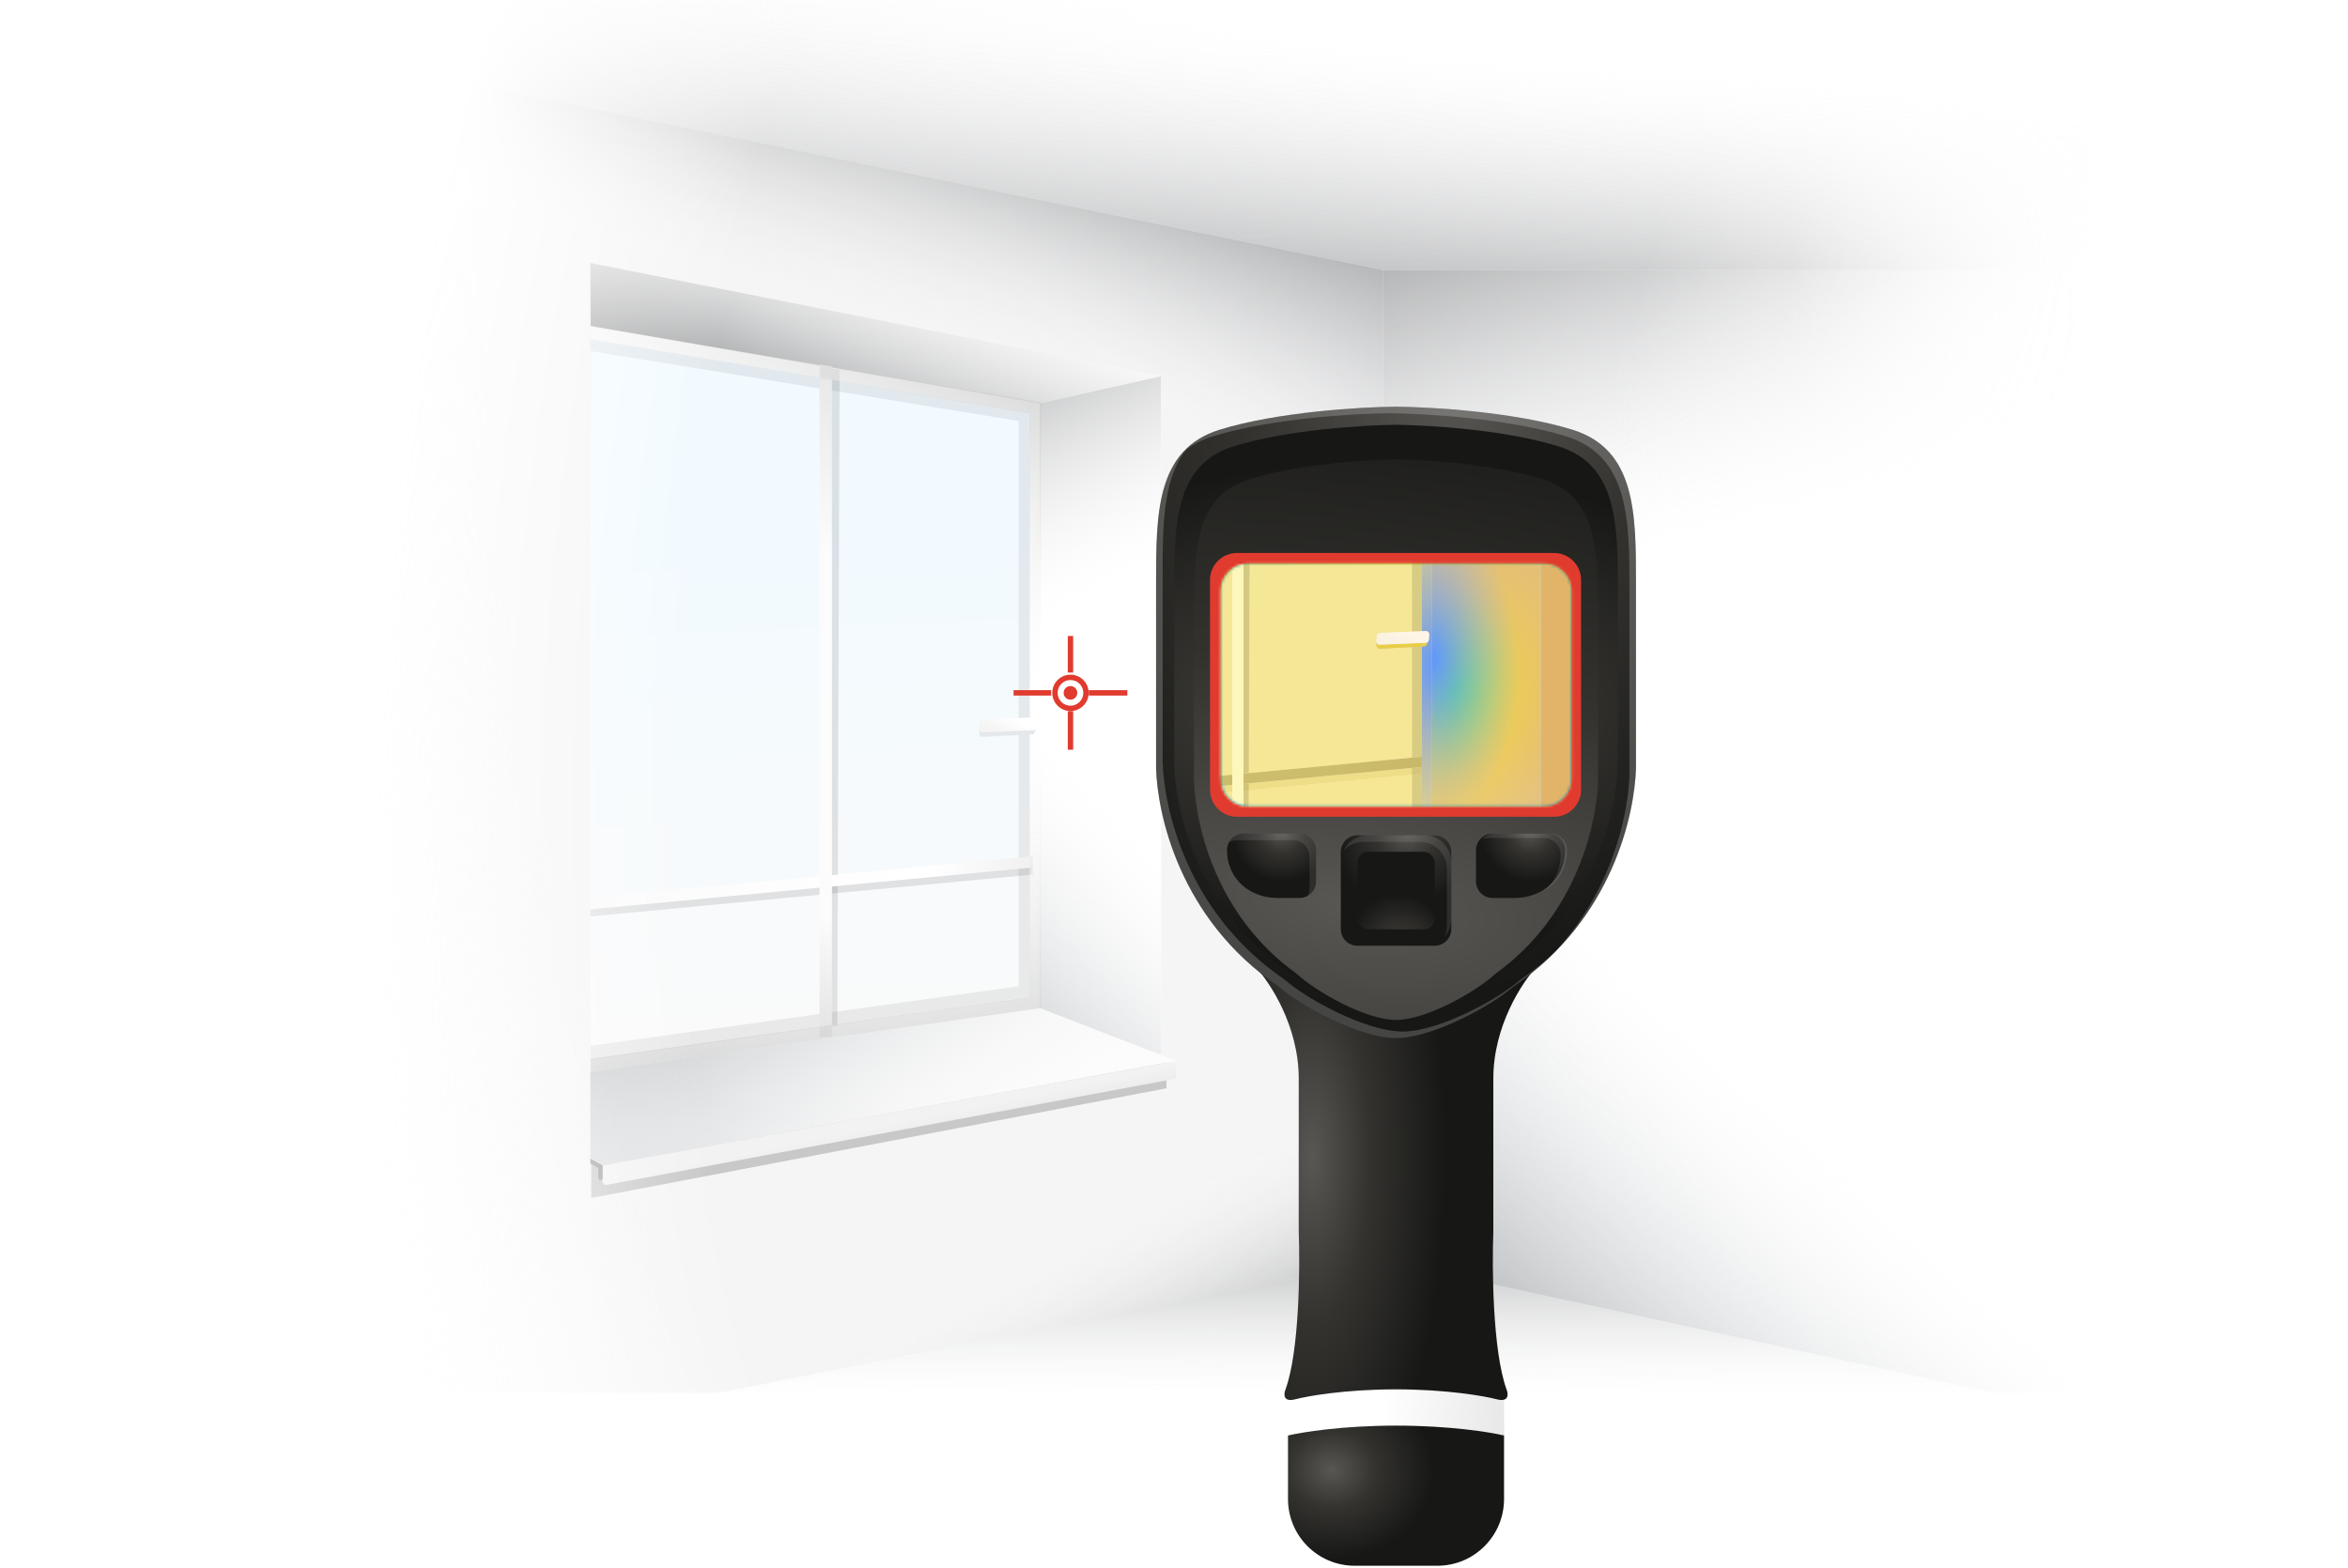 <?xml version="1.0" encoding="UTF-8"?> <svg xmlns="http://www.w3.org/2000/svg" width="861" height="575" viewBox="0 0 861 575" fill="none"> <mask id="mask0_245_11" style="mask-type:alpha" maskUnits="userSpaceOnUse" x="0" y="0" width="861" height="575"> <rect width="860.393" height="574.325" fill="url(#paint0_radial_245_11)"></rect> </mask> <g mask="url(#mask0_245_11)"> <mask id="mask1_245_11" style="mask-type:alpha" maskUnits="userSpaceOnUse" x="0" y="0" width="766" height="511"> <path d="M0 0H765.279V510.835H0V0Z" fill="url(#paint1_radial_245_11)"></path> </mask> <g mask="url(#mask1_245_11)"> <path d="M381.299 369.839V147.933L425.853 137.984V387.142L381.299 369.839Z" fill="url(#paint2_linear_245_11)"></path> <path d="M381.299 369.839V147.933L425.853 137.984V387.142L381.299 369.839Z" fill="url(#paint3_linear_245_11)"></path> <path d="M381.299 369.839V147.933L425.853 137.984V387.142L381.299 369.839Z" fill="url(#paint4_linear_245_11)"></path> <path d="M172.372 112.031L381.3 147.933L425.854 137.984L216.061 95.16L172.372 112.031Z" fill="url(#paint5_linear_245_11)"></path> <path d="M176.264 394.684V117.659L377.511 151.336V365.518L176.264 394.684Z" fill="url(#paint6_linear_245_11)"></path> <path opacity="0.1" fill-rule="evenodd" clip-rule="evenodd" d="M303.14 376.836L303.67 135.128L307.873 135.542L307.033 376.422L303.14 376.836Z" fill="black"></path> <path opacity="0.07" fill-rule="evenodd" clip-rule="evenodd" d="M377.666 151.599V365.945L176.264 394.495V117.654L377.666 151.599ZM180.427 122.844V388.648L373.513 361.757V154.422L180.427 122.844Z" fill="black"></path> <path opacity="0.1" fill-rule="evenodd" clip-rule="evenodd" d="M378.749 320.786L175.829 339.993L175.781 335.841L378.702 316.634L378.749 320.786Z" fill="black"></path> <path fill-rule="evenodd" clip-rule="evenodd" d="M378.749 318.19L175.829 337.397L175.781 333.245L378.702 314.038L378.749 318.19Z" fill="url(#paint7_linear_245_11)"></path> <path fill-rule="evenodd" clip-rule="evenodd" d="M300.531 380.367V133.712L305.074 134.47V380.367H300.531Z" fill="url(#paint8_linear_245_11)"></path> <path fill-rule="evenodd" clip-rule="evenodd" d="M381.664 147.601V369.931L172.113 400.643L172.113 112.031L381.664 147.601ZM176.265 117.746V394.063L377.512 365.747V151.673L176.265 117.746Z" fill="url(#paint9_linear_245_11)"></path> <path fill-rule="evenodd" clip-rule="evenodd" d="M381.664 147.601V369.931L172.113 400.643L172.113 112.031L381.664 147.601ZM176.265 117.746V394.063L377.512 365.747V151.673L176.265 117.746Z" fill="url(#paint10_linear_245_11)"></path> <path fill-rule="evenodd" clip-rule="evenodd" d="M381.664 147.601V369.931L172.113 400.643L172.113 112.031L381.664 147.601ZM176.265 117.746V394.063L377.512 365.747V151.673L176.265 117.746Z" fill="url(#paint11_linear_245_11)"></path> <path d="M172.372 400.984V112.463L216.493 99.054V419.584L172.372 400.984Z" fill="white"></path> <path d="M172.372 400.984V112.463L216.493 99.054V419.584L172.372 400.984Z" fill="url(#paint12_linear_245_11)"></path> <path d="M172.372 400.984V112.463L216.493 99.054V419.584L172.372 400.984Z" fill="url(#paint13_linear_245_11)"></path> <path d="M172.372 400.984V112.463L216.493 99.054V419.584L172.372 400.984Z" fill="url(#paint14_linear_245_11)"></path> <path fill-rule="evenodd" clip-rule="evenodd" d="M507.176 462.408V370.272V99.054L-9.738 -6.492V565.358L507.176 462.408ZM425.802 137.931L216.493 96.459V426.453L425.802 389.454V137.931Z" fill="#F5F5F5"></path> <path fill-rule="evenodd" clip-rule="evenodd" d="M507.176 462.408V370.272V99.054L-9.738 -6.492V565.358L507.176 462.408ZM425.802 137.931L216.493 96.459V426.453L425.802 389.454V137.931Z" fill="url(#paint15_linear_245_11)"></path> <path fill-rule="evenodd" clip-rule="evenodd" d="M507.176 462.408V370.272V99.054L-9.738 -6.492V565.358L507.176 462.408ZM425.802 137.931L216.493 96.459V426.453L425.802 389.454V137.931Z" fill="url(#paint16_linear_245_11)"></path> <path fill-rule="evenodd" clip-rule="evenodd" d="M507.176 462.408V370.272V99.054L-9.738 -6.492V565.358L507.176 462.408ZM425.802 137.931L216.493 96.459V426.453L425.802 389.454V137.931Z" fill="url(#paint17_linear_245_11)"></path> <g filter="url(#filter0_f_245_11)"> <path d="M216.796 424.829L427.751 388.155V399.19L216.796 439.433V424.829Z" fill="#C8C8C8"></path> </g> <path d="M216.472 424.829V426.776L219.393 428.399V431.644V431.644C219.393 434.105 222.112 432.447 221.879 429.998L221.665 427.75L216.472 424.829Z" fill="#9A9A9A"></path> <path d="M221.017 427.425L429.026 389.547C430.222 389.33 431.323 390.248 431.323 391.463V395.62L222.553 434.603C221.755 434.752 221.017 434.139 221.017 433.327V427.425Z" fill="url(#paint18_linear_245_11)"></path> <path fill-rule="evenodd" clip-rule="evenodd" d="M216.472 393.144L381.301 369.838L431.321 389.129L221.016 427.425L216.472 424.938V393.144Z" fill="#FCFCFC"></path> <path fill-rule="evenodd" clip-rule="evenodd" d="M216.472 393.144L381.301 369.838L431.321 389.129L221.016 427.425L216.472 424.938V393.144Z" fill="url(#paint19_linear_245_11)"></path> <path fill-rule="evenodd" clip-rule="evenodd" d="M216.472 393.144L381.301 369.838L431.321 389.129L221.016 427.425L216.472 424.938V393.144Z" fill="url(#paint20_linear_245_11)"></path> <path d="M507.233 462.408V99.054H980.459V564.925L507.233 462.408Z" fill="url(#paint21_linear_245_11)"></path> <path d="M507.233 462.408V99.054H980.459V564.925L507.233 462.408Z" fill="url(#paint22_linear_245_11)" fill-opacity="0.6"></path> <path d="M507.233 462.408V99.054H980.459V564.925L507.233 462.408Z" fill="url(#paint23_linear_245_11)"></path> <path d="M507.233 462.408V99.054H980.459V564.925L507.233 462.408Z" fill="url(#paint24_linear_245_11)"></path> <path d="M507.233 462.408V99.054H980.459V564.925L507.233 462.408Z" fill="url(#paint25_linear_245_11)" fill-opacity="0.5"></path> <path d="M507.176 462.408L-9.738 565.358L980.401 564.926L507.176 462.408Z" fill="url(#paint26_linear_245_11)"></path> <path d="M-9.738 -6.491L507.176 99.054H980.401V-6.491H-9.738Z" fill="url(#paint27_linear_245_11)" fill-opacity="0.5"></path> <path d="M-9.738 -6.491L507.176 99.054H980.401V-6.491H-9.738Z" fill="url(#paint28_linear_245_11)"></path> <path d="M360.479 265.342L378.437 264.442C379.215 264.403 379.852 265.053 379.797 265.83L379.631 268.173C379.584 268.827 379.056 269.345 378.401 269.377L360.443 270.277C359.665 270.316 359.028 269.666 359.083 268.889L359.249 266.546C359.295 265.892 359.823 265.374 360.479 265.342Z" fill="#E4E8EA"></path> <path d="M360.457 263.909L379.116 263.138C379.89 263.106 380.519 263.755 380.464 264.527L380.313 266.669C380.266 267.328 379.732 267.847 379.071 267.874L360.412 268.645C359.639 268.677 359.009 268.029 359.064 267.257L359.216 265.115C359.262 264.456 359.797 263.937 360.457 263.909Z" fill="url(#paint29_linear_245_11)"></path> </g> </g> <rect x="472.306" y="509.013" width="79.22" height="18.142" fill="url(#paint30_linear_245_11)"></rect> <path d="M511.916 522.922C492.176 522.922 477.284 525.341 472.306 526.55V549.854C472.306 563.369 483.262 574.325 496.776 574.325H527.056C540.571 574.325 551.526 563.369 551.526 549.854V526.55C546.548 525.341 531.656 522.922 511.916 522.922Z" fill="url(#paint31_radial_245_11)"></path> <path d="M476.238 395.593C476.238 376.241 465.554 360.115 460.212 354.471H511.917H563.622C558.28 360.115 547.597 376.241 547.597 395.593V451.865C547.093 465.27 547.355 495.588 552.435 509.618C553.14 511.331 553.402 514.455 548.806 513.246C544.17 512.037 530.301 509.618 511.917 509.618C493.533 509.618 479.665 512.037 475.028 513.246C470.432 514.455 470.694 511.331 471.4 509.618C476.48 495.588 476.742 465.27 476.238 451.865V395.593Z" fill="url(#paint32_radial_245_11)"></path> <path d="M447.211 157.63C468.255 151.098 499.117 149.264 511.917 149.163C524.717 149.264 555.579 151.098 576.624 157.63C599.906 164.855 599.906 188.471 599.906 213.87V281.903C599.402 298.13 591.682 336.813 555.156 361.728C547.093 368.884 525.221 380.777 511.917 380.777C498.613 380.777 476.742 368.884 468.679 361.728C432.153 336.813 424.432 298.13 423.928 281.903V213.87C423.928 188.471 423.928 164.855 447.211 157.63Z" fill="url(#paint33_radial_245_11)"></path> <path opacity="0.2" fill-rule="evenodd" clip-rule="evenodd" d="M435.916 163.754C423.927 174.299 423.927 193.512 423.927 213.87V281.903C424.431 298.13 432.151 336.813 468.677 361.728C476.74 368.884 498.612 380.777 511.916 380.777C525.22 380.777 547.091 368.884 555.154 361.728C561.231 357.583 566.511 353.057 571.092 348.316C567.09 352.186 562.596 355.889 557.552 359.33C549.489 366.486 527.618 378.379 514.314 378.379C501.009 378.379 479.138 366.486 471.075 359.33C434.549 334.414 426.829 295.732 426.325 279.505V211.472C426.325 192.573 426.325 174.661 435.916 163.754Z" fill="white"></path> <path opacity="0.2" fill-rule="evenodd" clip-rule="evenodd" d="M511.917 149.163C499.117 149.264 468.255 151.098 447.211 157.63C441.252 159.479 436.818 162.402 433.519 166.154C436.488 163.542 440.192 161.462 444.813 160.028C465.858 153.497 496.719 151.663 509.519 151.562C522.32 151.663 553.181 153.497 574.226 160.028C597.508 167.254 597.508 190.87 597.508 216.269V284.301C597.088 297.828 591.654 326.958 568.7 350.711C593.677 326.555 599.472 295.888 599.906 281.903V213.87C599.906 188.471 599.906 164.855 576.624 157.63C555.579 151.098 524.718 149.264 511.917 149.163Z" fill="white"></path> <path d="M452.104 163.795C471.557 157.639 500.086 155.91 511.918 155.815C523.751 155.91 552.279 157.639 571.733 163.795C593.255 170.606 593.255 192.865 593.255 216.805V280.93C592.79 296.225 585.653 332.686 551.888 356.17C544.435 362.915 524.217 374.125 511.918 374.125C499.62 374.125 479.402 362.915 471.949 356.17C438.184 332.686 431.047 296.225 430.582 280.93V216.805C430.582 192.865 430.582 170.606 452.104 163.795Z" fill="url(#paint34_radial_245_11)"></path> <path d="M457.443 176.031C475.161 170.233 501.144 168.604 511.921 168.515C522.698 168.604 548.681 170.233 566.399 176.031C586.001 182.445 586.001 203.41 586.001 225.957V286.351C585.577 300.757 579.077 335.097 548.325 357.214C541.536 363.567 523.122 374.125 511.921 374.125C500.72 374.125 482.306 363.567 475.517 357.214C444.765 335.097 438.265 300.757 437.841 286.351V225.957C437.841 203.41 437.841 182.445 457.443 176.031Z" fill="url(#paint35_radial_245_11)"></path> <path d="M443.702 212.72C443.702 207.261 448.127 202.835 453.587 202.835H569.882C575.341 202.835 579.767 207.261 579.767 212.72V289.707C579.767 295.167 575.341 299.593 569.882 299.593H453.587C448.127 299.593 443.702 295.167 443.702 289.708V212.72Z" fill="#E03B2E"></path> <path d="M447.656 216.675C447.656 211.215 452.081 206.79 457.541 206.79H566.295C571.754 206.79 576.18 211.215 576.18 216.675V285.882C576.18 291.342 571.754 295.768 566.295 295.768H457.541C452.081 295.768 447.656 291.342 447.656 285.882V216.675Z" fill="url(#paint36_radial_245_11)"></path> <path d="M468.126 275.714L462.87 275.714L462.87 276.703L468.126 276.703L468.126 275.714ZM457.754 275.714H452.637V276.703H457.754V275.714ZM459.887 268.464V273.443H460.875V268.464H459.887ZM459.887 278.698V283.953H460.875V278.698H459.887Z" fill="white"></path> <circle cx="460.38" cy="276.209" r="2.272" stroke="white" stroke-width="0.989"></circle> <path d="M468.365 329.375C461.043 329.375 454.124 325.517 451.298 318.762C451.27 318.694 451.242 318.627 451.214 318.559C450.33 316.432 449.935 314.14 449.935 311.837C449.935 308.497 452.642 305.79 455.982 305.79H476.543C479.883 305.79 482.59 308.497 482.59 311.837V323.327C482.59 326.667 479.883 329.375 476.543 329.375H468.365Z" fill="url(#paint37_radial_245_11)"></path> <path opacity="0.1" fill-rule="evenodd" clip-rule="evenodd" d="M479.445 328.634C479.919 327.771 480.189 326.78 480.189 325.726V314.236C480.189 310.896 477.481 308.188 474.141 308.188H453.58C452.529 308.188 451.54 308.457 450.679 308.929C451.707 307.058 453.696 305.79 455.982 305.79H476.543C479.883 305.79 482.59 308.497 482.59 311.837V323.327C482.59 325.615 481.319 327.607 479.445 328.634Z" fill="white"></path> <path d="M491.661 312.512C491.661 309.134 494.4 306.395 497.778 306.395H526.06C529.439 306.395 532.178 309.134 532.178 312.512V340.794C532.178 344.173 529.439 346.912 526.06 346.912H497.778C494.4 346.912 491.661 344.173 491.661 340.794V312.512Z" fill="url(#paint38_radial_245_11)"></path> <path opacity="0.1" fill-rule="evenodd" clip-rule="evenodd" d="M492.604 312.061C494.414 310.054 497.034 308.793 499.948 308.793H520.695C526.155 308.793 530.58 313.218 530.58 318.678V339.425C530.58 340.934 530.242 342.364 529.637 343.644C531.217 341.892 532.179 339.571 532.179 337.026V316.279C532.179 310.82 527.753 306.394 522.294 306.394H501.547C497.596 306.394 494.187 308.711 492.604 312.061Z" fill="white"></path> <rect x="497.708" y="312.442" width="28.423" height="28.423" rx="3.954" fill="url(#paint39_radial_245_11)"></rect> <path d="M555.473 329.375C562.795 329.375 569.715 325.517 572.54 318.762C572.568 318.694 572.596 318.627 572.624 318.559C573.508 316.432 573.904 314.14 573.904 311.837C573.904 308.498 571.196 305.79 567.856 305.79H547.295C543.956 305.79 541.248 308.498 541.248 311.837V323.327C541.248 326.667 543.956 329.375 547.295 329.375H555.473Z" fill="url(#paint40_radial_245_11)"></path> <path opacity="0.1" fill-rule="evenodd" clip-rule="evenodd" d="M543.583 307.748C544.225 307.515 544.917 307.389 545.64 307.389H566.201C569.541 307.389 572.248 310.096 572.248 313.436C572.248 315.739 571.853 318.031 570.969 320.158L570.884 320.361C569.775 323.013 568.035 325.218 565.887 326.919C569.136 325.11 571.784 322.343 573.282 318.761L573.367 318.559C574.251 316.432 574.646 314.14 574.646 311.837C574.646 308.497 571.938 305.79 568.599 305.79H548.038C546.275 305.79 544.688 306.544 543.583 307.748Z" fill="white"></path> <mask id="mask2_245_11" style="mask-type:alpha" maskUnits="userSpaceOnUse" x="447" y="206" width="130" height="90"> <path d="M447.659 216.675C447.659 211.215 452.085 206.79 457.544 206.79H566.298C571.757 206.79 576.183 211.215 576.183 216.675V285.882C576.183 291.342 571.757 295.768 566.298 295.768H457.544C452.085 295.768 447.659 291.342 447.659 285.882V216.675Z" fill="url(#paint41_radial_245_11)"></path> </mask> <g mask="url(#mask2_245_11)"> <path d="M524.83 327.857V127.44L565.069 118.455V343.484L524.83 327.857Z" fill="#E1BC7E"></path> <path d="M524.83 327.857V127.44L565.069 118.455V343.484L524.83 327.857Z" fill="url(#paint42_linear_245_11)"></path> <path d="M524.83 327.857V127.44L565.069 118.455V343.484L524.83 327.857Z" fill="url(#paint43_linear_245_11)"></path> <path d="M524.83 327.857V127.44L565.069 118.455V343.484L524.83 327.857Z" fill="url(#paint44_radial_245_11)"></path> <path d="M524.83 327.857V127.44L565.069 118.455V343.484L524.83 327.857Z" fill="url(#paint45_radial_245_11)"></path> <path d="M524.83 327.857V127.44L565.069 118.455V343.484L524.83 327.857Z" fill="url(#paint46_radial_245_11)"></path> <path d="M339.65 350.297V100.097L521.409 130.513V323.955L339.65 350.297Z" fill="url(#paint47_linear_245_11)"></path> <path d="M339.65 350.297V100.097L521.409 130.513V323.955L339.65 350.297Z" fill="#F5DD5E" fill-opacity="0.65"></path> <path opacity="0.13" fill-rule="evenodd" clip-rule="evenodd" d="M454.236 334.177L454.715 115.875L458.511 116.249L457.752 333.803L454.236 334.177Z" fill="black"></path> <path opacity="0.12" fill-rule="evenodd" clip-rule="evenodd" d="M521.548 130.752V324.341L339.65 350.126V100.093L521.548 130.752ZM343.41 104.781V344.845L517.798 320.558V133.3L343.41 104.781Z" fill="black"></path> <g opacity="0.1"> <path fill-rule="evenodd" clip-rule="evenodd" d="M522.527 283.555L339.257 300.901L339.214 297.151L522.484 279.805L522.527 283.555Z" fill="black"></path> <path fill-rule="evenodd" clip-rule="evenodd" d="M522.527 283.555L339.257 300.901L339.214 297.151L522.484 279.805L522.527 283.555Z" fill="#F7D41F" fill-opacity="0.65"></path> </g> <path fill-rule="evenodd" clip-rule="evenodd" d="M522.527 281.21L339.257 298.557L339.214 294.807L522.484 277.46L522.527 281.21Z" fill="url(#paint48_linear_245_11)"></path> <path fill-rule="evenodd" clip-rule="evenodd" d="M522.527 281.21L339.257 298.557L339.214 294.807L522.484 277.46L522.527 281.21Z" fill="#FFE247" fill-opacity="0.65"></path> <path fill-rule="evenodd" clip-rule="evenodd" d="M522.527 281.21L339.257 298.557L339.214 294.807L522.484 277.46L522.527 281.21Z" fill="black" fill-opacity="0.2"></path> <path fill-rule="evenodd" clip-rule="evenodd" d="M451.881 337.366V114.596L455.985 115.281V337.366H451.881Z" fill="url(#paint49_linear_245_11)"></path> <path fill-rule="evenodd" clip-rule="evenodd" d="M451.881 337.366V114.596L455.985 115.281V337.366H451.881Z" fill="#FFF599" fill-opacity="0.65"></path> <path fill-rule="evenodd" clip-rule="evenodd" d="M525.156 127.141V327.941L335.897 355.679L335.897 95.015L525.156 127.141ZM339.647 100.176V349.736L521.406 324.162V130.818L339.647 100.176Z" fill="#DADADA"></path> <path fill-rule="evenodd" clip-rule="evenodd" d="M525.156 127.141V327.941L335.897 355.679L335.897 95.015L525.156 127.141ZM339.647 100.176V349.736L521.406 324.162V130.818L339.647 100.176Z" fill="url(#paint50_linear_245_11)"></path> <path fill-rule="evenodd" clip-rule="evenodd" d="M525.156 127.141V327.941L335.897 355.679L335.897 95.015L525.156 127.141ZM339.647 100.176V349.736L521.406 324.162V130.818L339.647 100.176Z" fill="url(#paint51_linear_245_11)"></path> <path fill-rule="evenodd" clip-rule="evenodd" d="M525.156 127.141V327.941L335.897 355.679L335.897 95.015L525.156 127.141ZM339.647 100.176V349.736L521.406 324.162V130.818L339.647 100.176Z" fill="url(#paint52_linear_245_11)"></path> <path fill-rule="evenodd" clip-rule="evenodd" d="M525.156 127.141V327.941L335.897 355.679L335.897 95.015L525.156 127.141ZM339.647 100.176V349.736L521.406 324.162V130.818L339.647 100.176Z" fill="#F1E085"></path> <path fill-rule="evenodd" clip-rule="evenodd" d="M525.156 127.141V327.941L335.897 355.679L335.897 95.015L525.156 127.141ZM339.647 100.176V349.736L521.406 324.162V130.818L339.647 100.176Z" fill="url(#paint53_radial_245_11)"></path> <path fill-rule="evenodd" clip-rule="evenodd" d="M638.515 411.462V328.248V83.294L171.657 -12.03V504.443L638.515 411.462ZM565.021 118.407L375.981 80.95V378.989L565.021 345.573V118.407Z" fill="#F5F5F5"></path> <path fill-rule="evenodd" clip-rule="evenodd" d="M638.515 411.462V328.248V83.294L171.657 -12.03V504.443L638.515 411.462ZM565.021 118.407L375.981 80.95V378.989L565.021 345.573V118.407Z" fill="url(#paint54_linear_245_11)"></path> <path fill-rule="evenodd" clip-rule="evenodd" d="M638.515 411.462V328.248V83.294L171.657 -12.03V504.443L638.515 411.462ZM565.021 118.407L375.981 80.95V378.989L565.021 345.573V118.407Z" fill="url(#paint55_linear_245_11)"></path> <path fill-rule="evenodd" clip-rule="evenodd" d="M638.515 411.462V328.248V83.294L171.657 -12.03V504.443L638.515 411.462ZM565.021 118.407L375.981 80.95V378.989L565.021 345.573V118.407Z" fill="url(#paint56_linear_245_11)"></path> <path fill-rule="evenodd" clip-rule="evenodd" d="M638.515 411.462V328.248V83.294L171.657 -12.03V504.443L638.515 411.462ZM565.021 118.407L375.981 80.95V378.989L565.021 345.573V118.407Z" fill="#E1B469"></path> <path d="M506.026 233.479L522.245 232.667C522.948 232.631 523.523 233.219 523.474 233.92L523.324 236.036C523.282 236.627 522.805 237.094 522.213 237.124L505.994 237.936C505.291 237.972 504.716 237.384 504.766 236.682L504.916 234.567C504.957 233.976 505.434 233.509 506.026 233.479Z" fill="#C0B8B0"></path> <path d="M506.026 233.479L522.245 232.667C522.948 232.631 523.523 233.219 523.474 233.92L523.324 236.036C523.282 236.627 522.805 237.094 522.213 237.124L505.994 237.936C505.291 237.972 504.716 237.384 504.766 236.682L504.916 234.567C504.957 233.976 505.434 233.509 506.026 233.479Z" fill="#FFD911" fill-opacity="0.65"></path> <path d="M506.003 232.186L522.855 231.489C523.554 231.461 524.122 232.046 524.073 232.744L523.936 234.678C523.894 235.274 523.411 235.742 522.815 235.767L505.963 236.463C505.264 236.492 504.695 235.906 504.745 235.209L504.882 233.274C504.924 232.679 505.407 232.21 506.003 232.186Z" fill="url(#paint57_linear_245_11)"></path> <path d="M506.003 232.186L522.855 231.489C523.554 231.461 524.122 232.046 524.073 232.744L523.936 234.678C523.894 235.274 523.411 235.742 522.815 235.767L505.963 236.463C505.264 236.492 504.695 235.906 504.745 235.209L504.882 233.274C504.924 232.679 505.407 232.21 506.003 232.186Z" fill="#FEF0DB" fill-opacity="0.65"></path> </g> <path d="M413.394 253.157L399.241 253.157L399.241 255.134L413.394 255.134L413.394 253.157ZM385.461 253.157H371.681V255.134H385.461V253.157ZM391.549 233.289V246.696H393.526V233.289H391.549ZM391.549 260.849V275.002H393.526V260.849H391.549Z" fill="#E03B2E"></path> <circle cx="392.537" cy="254.145" r="5.686" stroke="#E03B2E" stroke-width="1.977"></circle> <circle cx="392.536" cy="254.145" r="2.503" fill="#E03B2E"></circle> <defs> <filter id="filter0_f_245_11" x="206.911" y="378.27" width="230.725" height="71.049" filterUnits="userSpaceOnUse" color-interpolation-filters="sRGB"> <feFlood flood-opacity="0" result="BackgroundImageFix"></feFlood> <feBlend mode="normal" in="SourceGraphic" in2="BackgroundImageFix" result="shape"></feBlend> <feGaussianBlur stdDeviation="4.943" result="effect1_foregroundBlur_245_11"></feGaussianBlur> </filter> <radialGradient id="paint0_radial_245_11" cx="0" cy="0" r="1" gradientUnits="userSpaceOnUse" gradientTransform="translate(770.632 145.953) rotate(-163.471) scale(610.499 868.818)"> <stop stop-color="white" stop-opacity="0"></stop> <stop offset="0.287" stop-color="#D9D9D9"></stop> <stop offset="0.819" stop-color="#D9D9D9"></stop> <stop offset="1" stop-color="#D9D9D9" stop-opacity="0"></stop> </radialGradient> <radialGradient id="paint1_radial_245_11" cx="0" cy="0" r="1" gradientUnits="userSpaceOnUse" gradientTransform="translate(765.279 101.258) rotate(176.364) scale(757.479 1077.99)"> <stop stop-color="white" stop-opacity="0"></stop> <stop offset="0.145" stop-color="#D9D9D9"></stop> <stop offset="0.777" stop-color="#D9D9D9"></stop> <stop offset="1" stop-color="#D9D9D9" stop-opacity="0"></stop> </radialGradient> <linearGradient id="paint2_linear_245_11" x1="508.81" y1="413.212" x2="500.765" y2="513.647" gradientUnits="userSpaceOnUse"> <stop stop-color="#F7F8FA" stop-opacity="0"></stop> <stop offset="1" stop-color="#93989B"></stop> </linearGradient> <linearGradient id="paint3_linear_245_11" x1="521.785" y1="411.395" x2="426.285" y2="503.934" gradientUnits="userSpaceOnUse"> <stop stop-color="#F7F8FA" stop-opacity="0"></stop> <stop offset="1" stop-color="#93989B"></stop> </linearGradient> <linearGradient id="paint4_linear_245_11" x1="561.678" y1="137.984" x2="513.481" y2="42.047" gradientUnits="userSpaceOnUse"> <stop stop-color="#F7F8FA" stop-opacity="0"></stop> <stop offset="0.972" stop-color="#A1A2A3"></stop> </linearGradient> <linearGradient id="paint5_linear_245_11" x1="412.445" y1="112.031" x2="384.468" y2="185.62" gradientUnits="userSpaceOnUse"> <stop stop-color="#F7F8FA" stop-opacity="0"></stop> <stop offset="0.972" stop-color="#A1A2A3"></stop> </linearGradient> <linearGradient id="paint6_linear_245_11" x1="325.44" y1="380.33" x2="316.969" y2="194.484" gradientUnits="userSpaceOnUse"> <stop stop-color="#FAFAFA"></stop> <stop offset="1" stop-color="#F2FAFF"></stop> </linearGradient> <linearGradient id="paint7_linear_245_11" x1="193.996" y1="340.425" x2="379.999" y2="311.876" gradientUnits="userSpaceOnUse"> <stop stop-color="#F9F9F9"></stop> <stop offset="0.466" stop-color="#FDFDFD"></stop> <stop offset="0.797" stop-color="white"></stop> <stop offset="1" stop-color="#EFEFEF"></stop> </linearGradient> <linearGradient id="paint8_linear_245_11" x1="289.441" y1="380.109" x2="367.988" y2="151.396" gradientUnits="userSpaceOnUse"> <stop stop-color="#E1E1E1"></stop> <stop offset="0.189" stop-color="#FCFCFC"></stop> <stop offset="0.709" stop-color="#FCFCFC"></stop> <stop offset="1" stop-color="#E6E6E6"></stop> </linearGradient> <linearGradient id="paint9_linear_245_11" x1="409.417" y1="88.24" x2="333.719" y2="238.34" gradientUnits="userSpaceOnUse"> <stop stop-color="#A1A2A3"></stop> <stop offset="1" stop-color="white" stop-opacity="0"></stop> </linearGradient> <linearGradient id="paint10_linear_245_11" x1="464.786" y1="418.719" x2="342.37" y2="280.731" gradientUnits="userSpaceOnUse"> <stop stop-color="#A1A2A3"></stop> <stop offset="1" stop-color="white" stop-opacity="0"></stop> </linearGradient> <linearGradient id="paint11_linear_245_11" x1="307.332" y1="468.031" x2="334.584" y2="285.489" gradientUnits="userSpaceOnUse"> <stop stop-color="#A1A2A3"></stop> <stop offset="1" stop-color="white" stop-opacity="0"></stop> </linearGradient> <linearGradient id="paint12_linear_245_11" x1="299.882" y1="413.645" x2="291.837" y2="514.08" gradientUnits="userSpaceOnUse"> <stop stop-color="#F7F8FA" stop-opacity="0"></stop> <stop offset="1" stop-color="#93989B"></stop> </linearGradient> <linearGradient id="paint13_linear_245_11" x1="312.859" y1="411.828" x2="209.573" y2="518.641" gradientUnits="userSpaceOnUse"> <stop stop-color="#F7F8FA" stop-opacity="0"></stop> <stop offset="1" stop-color="#93989B"></stop> </linearGradient> <linearGradient id="paint14_linear_245_11" x1="352.751" y1="138.417" x2="301.937" y2="31.671" gradientUnits="userSpaceOnUse"> <stop stop-color="#F7F8FA" stop-opacity="0"></stop> <stop offset="0.972" stop-color="#A1A2A3"></stop> </linearGradient> <linearGradient id="paint15_linear_245_11" x1="488.143" y1="209.358" x2="574.14" y2="105.051" gradientUnits="userSpaceOnUse"> <stop stop-color="#F7F8FA" stop-opacity="0"></stop> <stop offset="0.972" stop-color="#A1A2A3"></stop> </linearGradient> <linearGradient id="paint16_linear_245_11" x1="271.967" y1="516.676" x2="308.064" y2="587.34" gradientUnits="userSpaceOnUse"> <stop stop-color="#F7F8FA" stop-opacity="0"></stop> <stop offset="0.972" stop-color="#A1A2A3"></stop> </linearGradient> <linearGradient id="paint17_linear_245_11" x1="598.88" y1="203.735" x2="626.049" y2="112.339" gradientUnits="userSpaceOnUse"> <stop stop-color="#F7F8FA" stop-opacity="0"></stop> <stop offset="0.972" stop-color="#A1A2A3"></stop> </linearGradient> <linearGradient id="paint18_linear_245_11" x1="350.835" y1="445.6" x2="343.371" y2="408.926" gradientUnits="userSpaceOnUse"> <stop stop-color="#C4C4C4"></stop> <stop offset="1" stop-color="#F2F2F2"></stop> </linearGradient> <linearGradient id="paint19_linear_245_11" x1="508.811" y1="413.211" x2="500.766" y2="513.646" gradientUnits="userSpaceOnUse"> <stop stop-color="#F7F8FA" stop-opacity="0"></stop> <stop offset="1" stop-color="#93989B"></stop> </linearGradient> <linearGradient id="paint20_linear_245_11" x1="353.755" y1="427.101" x2="271.862" y2="301.06" gradientUnits="userSpaceOnUse"> <stop stop-color="#F7F8FA" stop-opacity="0"></stop> <stop offset="1" stop-color="#93989B"></stop> </linearGradient> <linearGradient id="paint21_linear_245_11" x1="756.401" y1="507.186" x2="608.624" y2="788.146" gradientUnits="userSpaceOnUse"> <stop stop-color="#F7F8FA" stop-opacity="0"></stop> <stop offset="1" stop-color="#93989B"></stop> </linearGradient> <linearGradient id="paint22_linear_245_11" x1="743.63" y1="466.684" x2="507.666" y2="617.698" gradientUnits="userSpaceOnUse"> <stop offset="0.247" stop-color="#F7F8FA" stop-opacity="0"></stop> <stop offset="1" stop-color="#93989B"></stop> </linearGradient> <linearGradient id="paint23_linear_245_11" x1="743.63" y1="484.929" x2="627.233" y2="614.462" gradientUnits="userSpaceOnUse"> <stop stop-color="#F7F8FA" stop-opacity="0"></stop> <stop offset="1" stop-color="#93989B"></stop> </linearGradient> <linearGradient id="paint24_linear_245_11" x1="743.846" y1="175.618" x2="711.98" y2="23.848" gradientUnits="userSpaceOnUse"> <stop stop-color="#F7F8FA" stop-opacity="0"></stop> <stop offset="0.972" stop-color="#A1A2A3"></stop> </linearGradient> <linearGradient id="paint25_linear_245_11" x1="718.757" y1="112.031" x2="667.942" y2="4.419" gradientUnits="userSpaceOnUse"> <stop stop-color="#F7F8FA" stop-opacity="0"></stop> <stop offset="0.972" stop-color="#A1A2A3"></stop> </linearGradient> <linearGradient id="paint26_linear_245_11" x1="729.577" y1="514.08" x2="729.446" y2="445.276" gradientUnits="userSpaceOnUse"> <stop stop-color="#F7F8FA" stop-opacity="0"></stop> <stop offset="0.972" stop-color="#A1A2A3"></stop> </linearGradient> <linearGradient id="paint27_linear_245_11" x1="561.918" y1="-6.568" x2="524.38" y2="168.769" gradientUnits="userSpaceOnUse"> <stop offset="0.179" stop-color="#F7F8FA" stop-opacity="0"></stop> <stop offset="0.972" stop-color="#A1A2A3"></stop> </linearGradient> <linearGradient id="paint28_linear_245_11" x1="502.443" y1="4.014" x2="495.021" y2="130.642" gradientUnits="userSpaceOnUse"> <stop offset="0.107" stop-color="#F7F8FA" stop-opacity="0"></stop> <stop offset="0.972" stop-color="#A1A2A3"></stop> </linearGradient> <linearGradient id="paint29_linear_245_11" x1="370.067" y1="262.7" x2="367.06" y2="269.048" gradientUnits="userSpaceOnUse"> <stop stop-color="white"></stop> <stop offset="1" stop-color="#F4F4F4"></stop> </linearGradient> <linearGradient id="paint30_linear_245_11" x1="506.526" y1="518.084" x2="551.527" y2="521.898" gradientUnits="userSpaceOnUse"> <stop stop-color="white"></stop> <stop offset="1" stop-color="#E8E8E8"></stop> <stop offset="1" stop-color="#DFDFDF"></stop> </linearGradient> <radialGradient id="paint31_radial_245_11" cx="0" cy="0" r="1" gradientUnits="userSpaceOnUse" gradientTransform="translate(488.328 539.176) rotate(90.818) scale(32.827 37.43)"> <stop stop-color="#585754"></stop> <stop offset="0.436" stop-color="#33322F"></stop> <stop offset="1" stop-color="#171715"></stop> </radialGradient> <radialGradient id="paint32_radial_245_11" cx="0" cy="0" r="1" gradientUnits="userSpaceOnUse" gradientTransform="translate(481.127 424.451) rotate(90.248) scale(141.316 48.864)"> <stop stop-color="#585754"></stop> <stop offset="0.436" stop-color="#33322F"></stop> <stop offset="1" stop-color="#171715"></stop> </radialGradient> <radialGradient id="paint33_radial_245_11" cx="0" cy="0" r="1" gradientUnits="userSpaceOnUse" gradientTransform="translate(535.879 138.152) rotate(106.912) scale(236.579 172.656)"> <stop stop-color="#585754"></stop> <stop offset="0.436" stop-color="#33322F"></stop> <stop offset="1" stop-color="#171715"></stop> </radialGradient> <radialGradient id="paint34_radial_245_11" cx="0" cy="0" r="1" gradientUnits="userSpaceOnUse" gradientTransform="translate(503.457 258.667) rotate(-88.823) scale(89.335 155.791)"> <stop stop-color="#585754"></stop> <stop offset="0.436" stop-color="#33322F"></stop> <stop offset="1" stop-color="#171715"></stop> </radialGradient> <radialGradient id="paint35_radial_245_11" cx="0" cy="0" r="1" gradientUnits="userSpaceOnUse" gradientTransform="translate(495.506 331.771) rotate(-83.361) scale(201.085 492.439)"> <stop stop-color="#585754"></stop> <stop offset="0.436" stop-color="#33322F"></stop> <stop offset="1" stop-color="#171715"></stop> </radialGradient> <radialGradient id="paint36_radial_245_11" cx="0" cy="0" r="1" gradientUnits="userSpaceOnUse" gradientTransform="translate(511.918 212.592) rotate(90) scale(83.175 100.547)"> <stop stop-color="#99C600"></stop> <stop offset="1" stop-color="#0287C2"></stop> </radialGradient> <radialGradient id="paint37_radial_245_11" cx="0" cy="0" r="1" gradientUnits="userSpaceOnUse" gradientTransform="translate(469.883 304.942) rotate(125.578) scale(18.385 18.667)"> <stop stop-color="#585754"></stop> <stop offset="0.436" stop-color="#33322F"></stop> <stop offset="1" stop-color="#171715"></stop> </radialGradient> <radialGradient id="paint38_radial_245_11" cx="0" cy="0" r="1" gradientUnits="userSpaceOnUse" gradientTransform="translate(516.411 304.938) rotate(117.323) scale(28.914 25.299)"> <stop stop-color="#585754"></stop> <stop offset="0.436" stop-color="#33322F"></stop> <stop offset="1" stop-color="#171715"></stop> </radialGradient> <radialGradient id="paint39_radial_245_11" cx="0" cy="0" r="1" gradientUnits="userSpaceOnUse" gradientTransform="translate(514.163 349.817) rotate(-112.411) scale(22.042 19.286)"> <stop stop-color="#585754"></stop> <stop offset="0.436" stop-color="#33322F"></stop> <stop offset="1" stop-color="#171715"></stop> </radialGradient> <radialGradient id="paint40_radial_245_11" cx="0" cy="0" r="1" gradientUnits="userSpaceOnUse" gradientTransform="translate(561.196 304.942) rotate(125.578) scale(18.385 18.667)"> <stop stop-color="#585754"></stop> <stop offset="0.436" stop-color="#33322F"></stop> <stop offset="1" stop-color="#171715"></stop> </radialGradient> <radialGradient id="paint41_radial_245_11" cx="0" cy="0" r="1" gradientUnits="userSpaceOnUse" gradientTransform="translate(511.921 212.592) rotate(90) scale(83.175 100.547)"> <stop stop-color="#99C600"></stop> <stop offset="1" stop-color="#0287C2"></stop> </radialGradient> <linearGradient id="paint42_linear_245_11" x1="639.993" y1="367.03" x2="632.727" y2="457.739" gradientUnits="userSpaceOnUse"> <stop stop-color="#F7F8FA" stop-opacity="0"></stop> <stop offset="1" stop-color="#93989B"></stop> </linearGradient> <linearGradient id="paint43_linear_245_11" x1="651.712" y1="365.389" x2="565.46" y2="448.966" gradientUnits="userSpaceOnUse"> <stop stop-color="#F7F8FA" stop-opacity="0"></stop> <stop offset="1" stop-color="#93989B"></stop> </linearGradient> <radialGradient id="paint44_radial_245_11" cx="0" cy="0" r="1" gradientUnits="userSpaceOnUse" gradientTransform="translate(537 259.325) rotate(-164.137) scale(57.281 86.761)"> <stop stop-color="#FFDE27"></stop> <stop offset="0.972" stop-color="#E1BC7E" stop-opacity="0"></stop> </radialGradient> <radialGradient id="paint45_radial_245_11" cx="0" cy="0" r="1" gradientUnits="userSpaceOnUse" gradientTransform="translate(533 252.325) rotate(-172.011) scale(28.779 43.591)"> <stop stop-color="#5FFF27"></stop> <stop offset="0.972" stop-color="#E1BC7E" stop-opacity="0"></stop> </radialGradient> <radialGradient id="paint46_radial_245_11" cx="0" cy="0" r="1" gradientUnits="userSpaceOnUse" gradientTransform="translate(525 241.325) rotate(176.367) scale(31.563 58.935)"> <stop stop-color="#5C95FF"></stop> <stop offset="1" stop-color="#8CB4FF" stop-opacity="0"></stop> </radialGradient> <linearGradient id="paint47_linear_245_11" x1="474.38" y1="337.333" x2="466.73" y2="169.483" gradientUnits="userSpaceOnUse"> <stop stop-color="#FAFAFA"></stop> <stop offset="1" stop-color="#F2FAFF"></stop> </linearGradient> <linearGradient id="paint48_linear_245_11" x1="355.665" y1="301.292" x2="523.656" y2="275.507" gradientUnits="userSpaceOnUse"> <stop stop-color="#F9F9F9"></stop> <stop offset="0.466" stop-color="#FDFDFD"></stop> <stop offset="0.797" stop-color="white"></stop> <stop offset="1" stop-color="#EFEFEF"></stop> </linearGradient> <linearGradient id="paint49_linear_245_11" x1="441.865" y1="337.133" x2="512.806" y2="130.568" gradientUnits="userSpaceOnUse"> <stop stop-color="#E1E1E1"></stop> <stop offset="0.189" stop-color="#FCFCFC"></stop> <stop offset="0.709" stop-color="#FCFCFC"></stop> <stop offset="1" stop-color="#E6E6E6"></stop> </linearGradient> <linearGradient id="paint50_linear_245_11" x1="550.221" y1="73.528" x2="481.853" y2="209.092" gradientUnits="userSpaceOnUse"> <stop stop-color="#A1A2A3"></stop> <stop offset="1" stop-color="white" stop-opacity="0"></stop> </linearGradient> <linearGradient id="paint51_linear_245_11" x1="600.228" y1="372.004" x2="489.667" y2="247.379" gradientUnits="userSpaceOnUse"> <stop stop-color="#A1A2A3"></stop> <stop offset="1" stop-color="white" stop-opacity="0"></stop> </linearGradient> <linearGradient id="paint52_linear_245_11" x1="458.022" y1="416.541" x2="482.635" y2="251.676" gradientUnits="userSpaceOnUse"> <stop stop-color="#A1A2A3"></stop> <stop offset="1" stop-color="white" stop-opacity="0"></stop> </linearGradient> <radialGradient id="paint53_radial_245_11" cx="0" cy="0" r="1" gradientUnits="userSpaceOnUse" gradientTransform="translate(529 243.825) rotate(-175.342) scale(67.724 86.88)"> <stop stop-color="#5C95FF"></stop> <stop offset="1" stop-color="#E1BC7E" stop-opacity="0"></stop> </radialGradient> <linearGradient id="paint54_linear_245_11" x1="621.325" y1="182.917" x2="698.994" y2="88.71" gradientUnits="userSpaceOnUse"> <stop stop-color="#F7F8FA" stop-opacity="0"></stop> <stop offset="0.972" stop-color="#A1A2A3"></stop> </linearGradient> <linearGradient id="paint55_linear_245_11" x1="426.083" y1="460.476" x2="458.685" y2="524.296" gradientUnits="userSpaceOnUse"> <stop stop-color="#F7F8FA" stop-opacity="0"></stop> <stop offset="0.972" stop-color="#A1A2A3"></stop> </linearGradient> <linearGradient id="paint56_linear_245_11" x1="721.338" y1="177.838" x2="745.877" y2="95.293" gradientUnits="userSpaceOnUse"> <stop stop-color="#F7F8FA" stop-opacity="0"></stop> <stop offset="0.972" stop-color="#A1A2A3"></stop> </linearGradient> <linearGradient id="paint57_linear_245_11" x1="514.683" y1="231.093" x2="511.966" y2="236.827" gradientUnits="userSpaceOnUse"> <stop stop-color="white"></stop> <stop offset="1" stop-color="#F4F4F4"></stop> </linearGradient> </defs> </svg> 